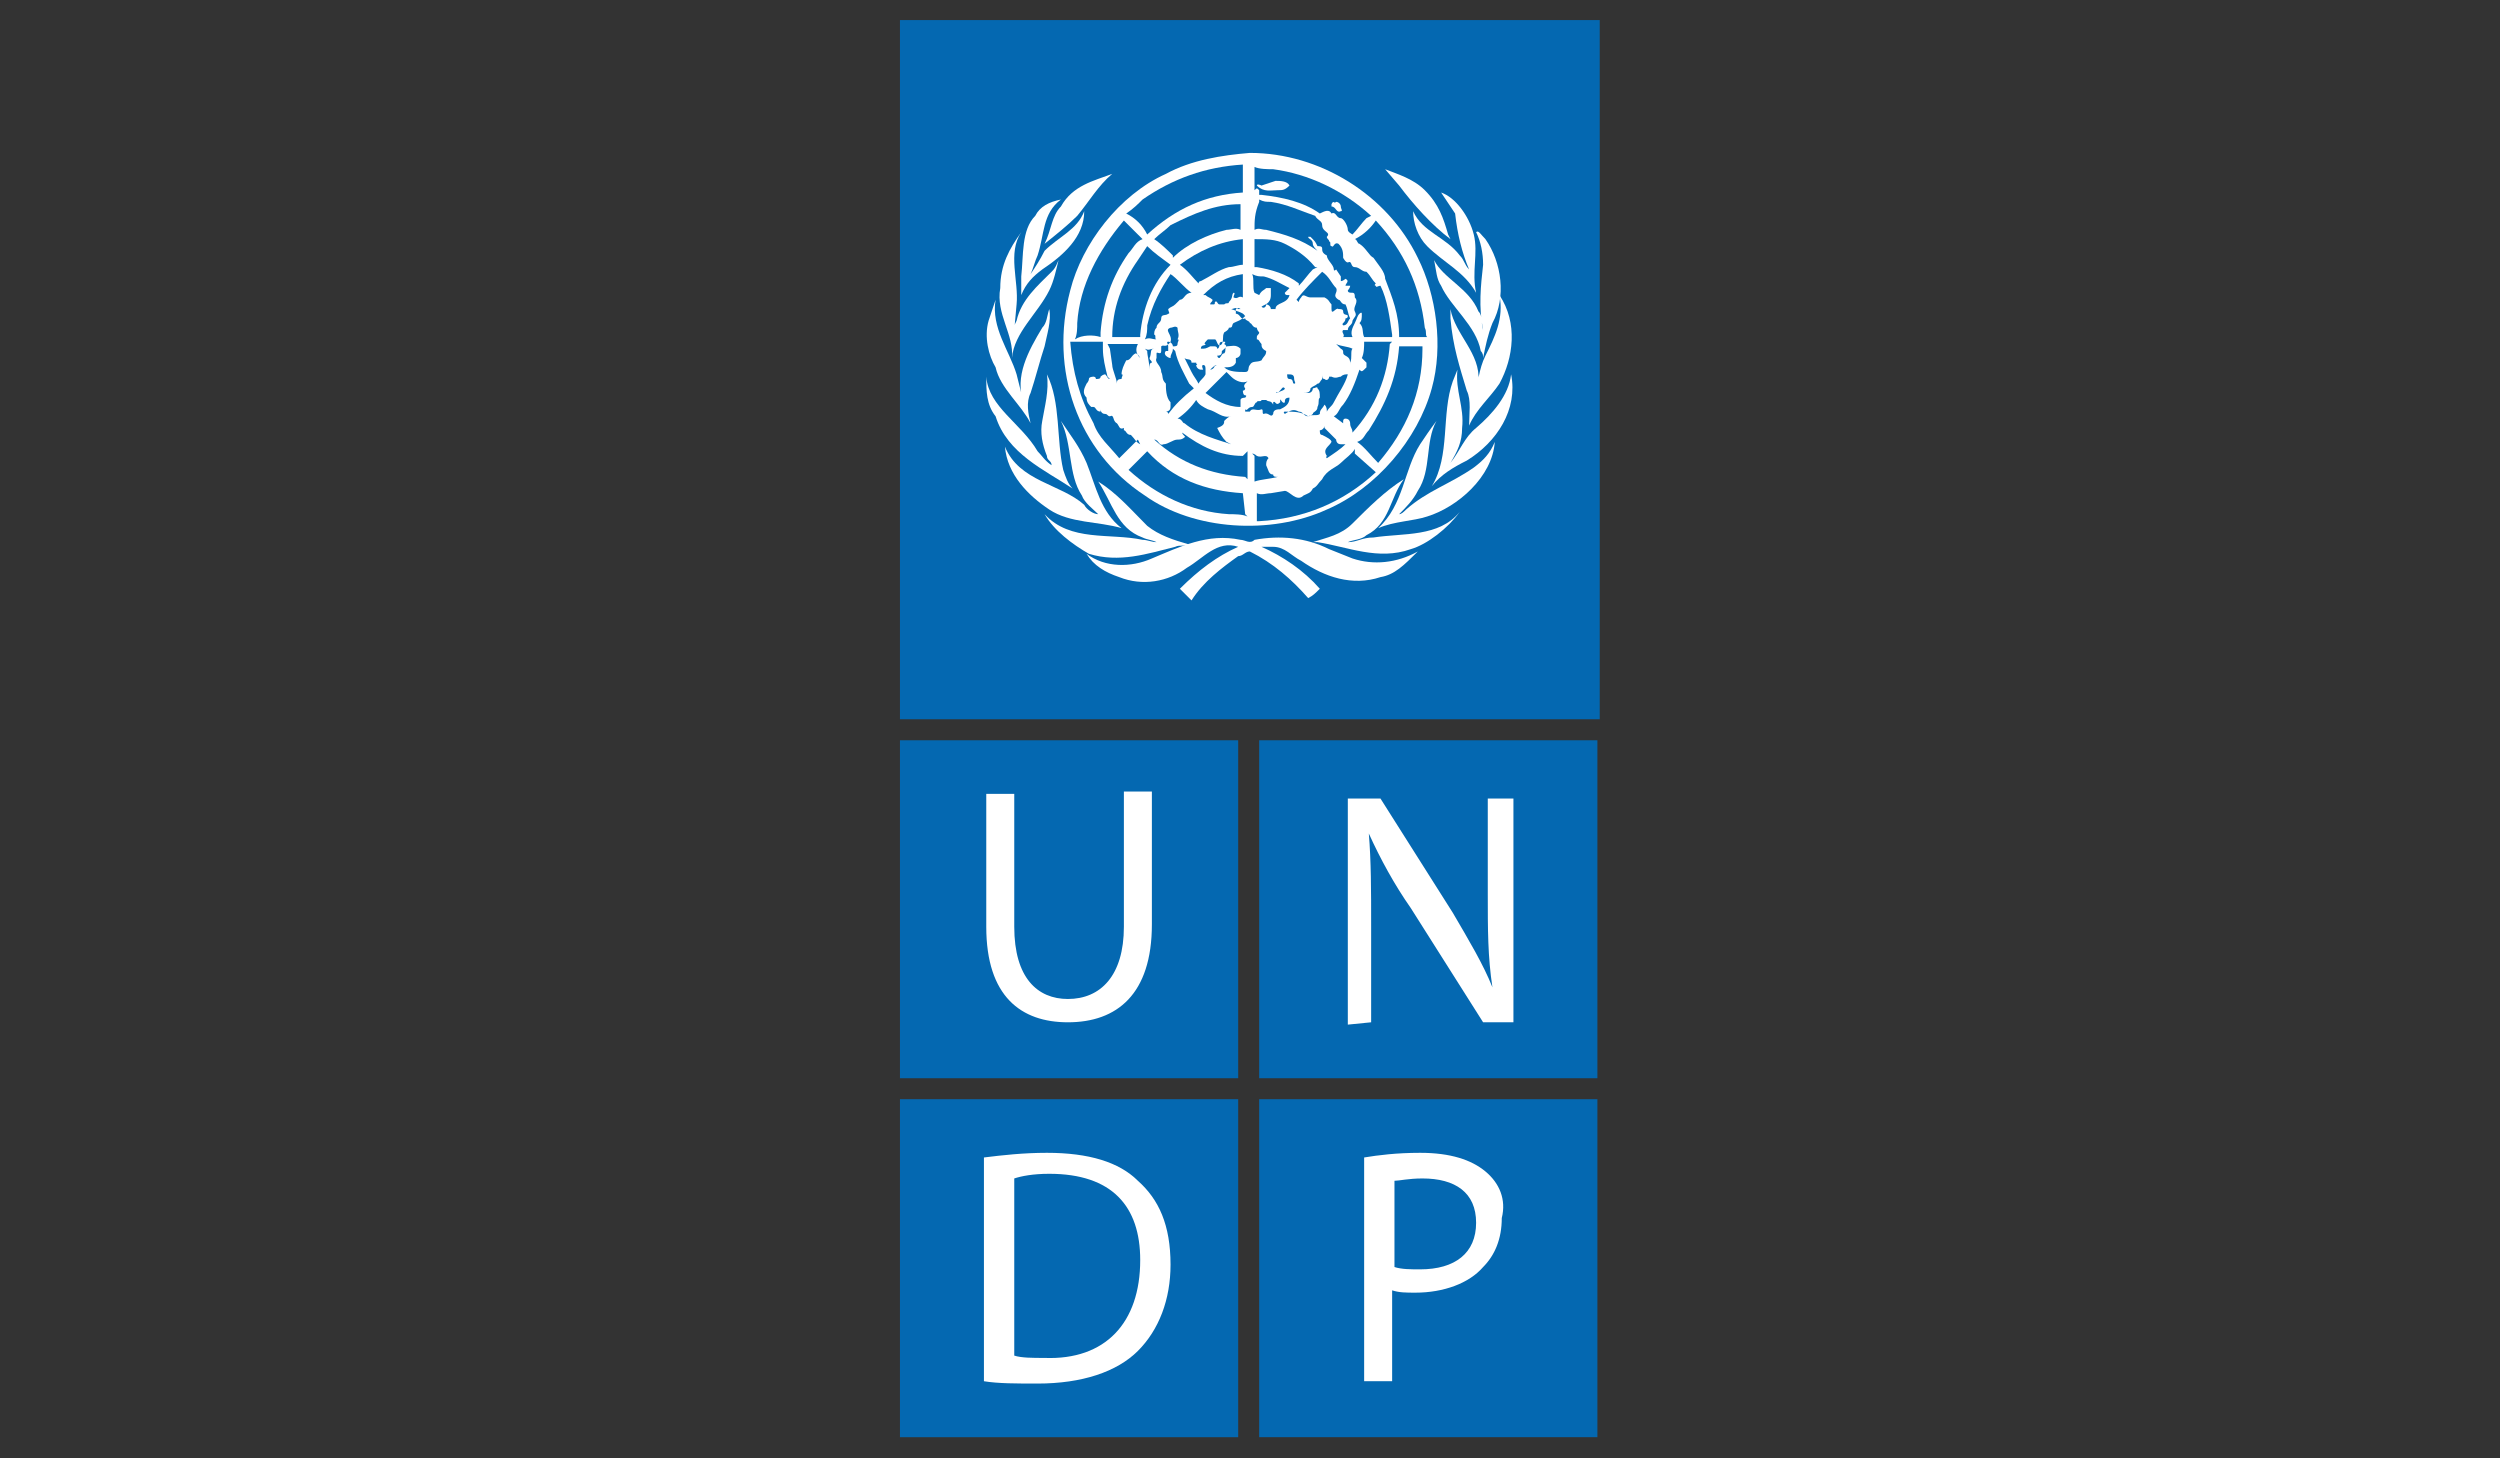 <?xml version="1.0" encoding="UTF-8" standalone="no"?>
<!DOCTYPE svg PUBLIC "-//W3C//DTD SVG 1.1//EN" "http://www.w3.org/Graphics/SVG/1.1/DTD/svg11.dtd">
<svg width="100%" height="100%" viewBox="0 0 300 175" version="1.1" xmlns="http://www.w3.org/2000/svg" xmlns:xlink="http://www.w3.org/1999/xlink" xml:space="preserve" xmlns:serif="http://www.serif.com/" style="fill-rule:evenodd;clip-rule:evenodd;stroke-linejoin:round;stroke-miterlimit:2;">
    <rect x="0" y="0" width="300" height="175" fill="#333333" stroke="none"/>
    <g transform="matrix(1,0,0,1,-2613.39,-1209.08)">
        <g id="Artboard1" transform="matrix(0.606,0,0,0.436,2653.99,1216.94)">
            <rect x="-67" y="-18" width="495" height="401" style="fill:none;"/>
            <g transform="matrix(1,0,0,1,9.09495e-13,-5.491)">
                <g transform="matrix(4.619,0,0,6.415,111.213,-7.017)">
                    <rect x="0" y="30.9" width="14.5" height="14.5" style="fill:rgb(4,104,177);fill-rule:nonzero;"/>
                </g>
                <g transform="matrix(4.619,0,0,6.415,111.213,-7.017)">
                    <path d="M3.7,33.2L3.7,38.9C3.7,41.9 5.2,43 7.2,43C9.3,43 10.8,41.8 10.8,38.8L10.8,33.1L9.6,33.1L9.6,38.9C9.6,41 8.6,42 7.2,42C5.9,42 4.9,41.1 4.9,38.9L4.9,33.2L3.7,33.2Z" style="fill:white;fill-rule:nonzero;"/>
                </g>
                <g transform="matrix(4.619,0,0,6.415,111.213,-7.017)">
                    <rect x="15.4" y="30.9" width="14.5" height="14.5" style="fill:rgb(4,104,177);fill-rule:nonzero;"/>
                </g>
                <g transform="matrix(4.619,0,0,6.415,111.213,-7.017)">
                    <path d="M20.2,43L20.2,38.9C20.2,37.3 20.2,36.1 20.1,34.9C20.6,36 21.2,37.1 21.9,38.1L25,43L26.3,43L26.3,33.4L25.2,33.4L25.2,37.5C25.2,39 25.2,40.2 25.4,41.5C25,40.5 24.4,39.5 23.7,38.3L20.6,33.4L19.2,33.4L19.2,43.1L20.2,43Z" style="fill:white;fill-rule:nonzero;"/>
                </g>
                <g transform="matrix(4.619,0,0,6.415,111.213,-7.017)">
                    <rect x="15.4" y="46.3" width="14.5" height="14.5" style="fill:rgb(4,104,177);fill-rule:nonzero;"/>
                </g>
                <g transform="matrix(4.619,0,0,6.415,111.213,-7.017)">
                    <path d="M25.1,49.4C24.5,48.9 23.6,48.6 22.3,48.6C21.3,48.6 20.5,48.7 19.9,48.8L19.9,58.4L21.1,58.4L21.1,54.5C21.4,54.6 21.7,54.6 22.1,54.6C23.3,54.6 24.4,54.2 25,53.5C25.5,53 25.8,52.3 25.8,51.4C26,50.6 25.7,49.9 25.1,49.4" style="fill:white;fill-rule:nonzero;"/>
                </g>
                <g transform="matrix(4.619,0,0,6.415,111.213,-7.017)">
                    <path d="M22.3,53.6C21.9,53.6 21.5,53.6 21.2,53.5L21.2,49.8C21.4,49.8 21.8,49.7 22.4,49.7C23.8,49.7 24.7,50.3 24.7,51.6C24.7,52.9 23.8,53.6 22.3,53.6M0,46.3L14.5,46.3L14.5,60.8L0,60.8L0,46.3Z" style="fill:rgb(4,104,177);fill-rule:nonzero;"/>
                </g>
                <g transform="matrix(4.619,0,0,6.415,111.213,-7.017)">
                    <path d="M10.2,49.8C9.4,49 8.1,48.6 6.3,48.6C5.3,48.6 4.4,48.7 3.6,48.8L3.6,58.4C4.2,58.5 5,58.5 5.9,58.5C7.8,58.5 9.3,58 10.2,57.1C11.1,56.2 11.6,54.9 11.6,53.4C11.6,51.7 11.1,50.6 10.2,49.8" style="fill:white;fill-rule:nonzero;"/>
                </g>
                <g transform="matrix(4.619,0,0,6.415,111.213,-7.017)">
                    <path d="M6.2,57.4C5.7,57.4 5.2,57.4 4.9,57.3L4.9,49.7C5.2,49.6 5.7,49.5 6.4,49.5C9.1,49.5 10.3,50.9 10.3,53.2C10.3,55.9 8.8,57.5 6.2,57.4M0,0L30,0L30,30L0,30L0,0Z" style="fill:rgb(4,104,177);fill-rule:nonzero;"/>
                </g>
                <g transform="matrix(4.619,0,0,6.415,111.213,-7.017)">
                    <path d="M25.7,15.6C25.3,16.2 24.7,16.7 24.4,17.4C24.4,16.9 24.5,16.3 24.3,15.9C24,14.9 23.7,14 23.6,12.8L23.6,12.4C23.8,13.5 24.9,14.3 24.8,15.5C24.8,15.8 24.7,16.1 24.6,16.3L24.6,16.2C24.8,15.6 24.8,15 25.1,14.4C25.5,13.6 25.9,12.8 25.7,11.8C26.5,13 26.3,14.5 25.7,15.6" style="fill:white;fill-rule:nonzero;"/>
                </g>
                <g transform="matrix(4.619,0,0,6.415,111.213,-7.017)">
                    <path d="M25.1,9.4C25.8,10.4 26,11.9 25.4,13C25.2,13.5 25.1,14 25,14.5C25,14.4 25,14.3 24.9,14.2C24.7,13.1 23.6,12.3 23.2,11.4C23,11.1 23,10.8 22.9,10.3C23.3,11.1 24.4,11.5 24.8,12.5C25,12.7 24.9,13 25,13.3C24.8,12.3 24.9,11.4 25,10.5C25,10 24.9,9.5 24.7,9.1C24.8,9 24.9,9.2 25.1,9.4" style="fill:white;fill-rule:nonzero;"/>
                </g>
                <g transform="matrix(4.619,0,0,6.415,111.213,-7.017)">
                    <path d="M24.6,9.2C24.8,10 24.5,10.8 24.7,11.7C24.2,10.8 23.3,10.4 22.6,9.7C22.2,9.3 22,8.7 22,8.2C22.4,9.1 23.4,9.3 24,10.1C24.2,10.3 24.2,10.5 24.4,10.7C24.1,10 23.9,9.2 23.8,8.3L23.2,7.4C23.8,7.6 24.4,8.4 24.6,9.2" style="fill:white;fill-rule:nonzero;"/>
                </g>
                <g transform="matrix(4.619,0,0,6.415,111.213,-7.017)">
                    <path d="M22.5,7.3C23.1,7.9 23.3,8.5 23.5,9.2L23.6,9.4C22.8,8.8 22,7.9 21.4,7.1L20.8,6.4C21.3,6.6 22,6.8 22.5,7.3M11.4,6.6C12.5,6 13.8,5.8 15,5.7C18,5.7 20.9,7.5 22.2,10.2C23,11.8 23.3,14 22.8,15.8C22.2,18 20.4,20.1 18.3,21C15.9,22.1 12.6,21.9 10.5,20.4C7.6,18.5 6.4,15 7.3,11.6C7.8,9.6 9.4,7.5 11.4,6.6M9.1,6.6C8.5,7.1 8.1,7.8 7.6,8.4C7.2,8.8 6.7,9.2 6.2,9.6C6.5,9 6.5,8.4 6.9,8C7.4,7.1 8.3,6.9 9.1,6.6" style="fill:white;fill-rule:nonzero;"/>
                </g>
                <g transform="matrix(4.619,0,0,6.415,111.213,-7.017)">
                    <path d="M5.8,8.4C6,8 6.4,7.8 6.9,7.7C6.1,8.3 6.2,9.2 5.9,10.1C5.8,10.3 5.7,10.7 5.6,10.9C5.8,10.6 6,10.3 6.2,9.9C6.8,9.3 7.6,9 7.9,8.2C7.9,9.3 7,10.1 6.1,10.7C5.7,11 5.4,11.3 5.2,11.8L5.2,11C5.3,10.1 5.2,9 5.8,8.4" style="fill:white;fill-rule:nonzero;"/>
                </g>
                <g transform="matrix(4.619,0,0,6.415,111.213,-7.017)">
                    <path d="M4.3,11.5C4.3,10.5 4.7,9.8 5.2,9.1C4.6,10 5.1,11.2 5,12.2L4.9,13.3C4.9,13.1 4.9,13.1 5,12.9C5.2,12 5.9,11.4 6.5,10.8C6.7,10.6 6.7,10.5 6.8,10.3C6.7,10.7 6.6,11.2 6.4,11.6C5.9,12.6 4.9,13.4 4.8,14.5C4.9,13.5 4.1,12.6 4.3,11.5" style="fill:white;fill-rule:nonzero;"/>
                </g>
                <g transform="matrix(4.619,0,0,6.415,111.213,-7.017)">
                    <path d="M3.8,12.9L4.1,12C3.9,13.2 4.7,14.2 5,15.2L5.3,16.4C4.9,15.3 5.5,14.2 6.1,13.2C6.3,13 6.3,12.7 6.4,12.4C6.5,12.9 6.3,13.5 6.2,14C6,14.6 5.8,15.4 5.6,16C5.4,16.4 5.5,16.9 5.6,17.3C5.2,16.5 4.3,15.8 4.1,14.9C3.8,14.4 3.6,13.6 3.8,12.9" style="fill:white;fill-rule:nonzero;"/>
                </g>
                <g transform="matrix(4.619,0,0,6.415,111.213,-7.017)">
                    <path d="M3.7,15.3C3.8,16.6 5.2,17.3 5.9,18.5C6.1,18.7 6.2,18.9 6.5,19.1C6.5,18.9 6.3,18.9 6.3,18.7C6.1,18.2 6,17.7 6.1,17.2C6.2,16.6 6.4,15.9 6.3,15.2C6.9,16.4 6.7,18 7,19.3C7.1,19.6 7.2,19.9 7.4,20.1C6.2,19.3 4.6,18.6 4.1,17C3.7,16.5 3.7,15.9 3.7,15.3" style="fill:white;fill-rule:nonzero;"/>
                </g>
                <g transform="matrix(4.619,0,0,6.415,111.213,-7.017)">
                    <path d="M4.5,18.3C5.1,19.8 6.9,19.9 7.9,20.8C8,21 8.3,21.2 8.5,21.2C8.3,21 7.9,20.7 7.8,20.4C7.2,19.5 7.4,18.2 6.9,17.2C7.3,17.8 7.7,18.3 8,19C8.4,20 8.6,21.1 9.5,21.8C8.5,21.5 7.3,21.6 6.4,21C5.5,20.4 4.6,19.5 4.5,18.3" style="fill:white;fill-rule:nonzero;"/>
                </g>
                <g transform="matrix(4.619,0,0,6.415,111.213,-7.017)">
                    <path d="M6.2,21.2C7.3,22.4 9,22 10.4,22.3C10.6,22.3 10.8,22.4 11,22.4C10.8,22.3 10.6,22.3 10.4,22.2C9.3,21.8 9.1,20.7 8.5,19.8C9.3,20.3 9.9,21 10.6,21.7C11.1,22.1 11.7,22.3 12.4,22.5C12.2,22.6 12,22.5 11.8,22.6C10.6,22.9 9.4,23.3 8.1,22.9C7.4,22.5 6.6,21.9 6.2,21.2" style="fill:white;fill-rule:nonzero;"/>
                </g>
                <g transform="matrix(4.619,0,0,6.415,111.213,-7.017)">
                    <path d="M20.6,23.9C19.4,24.3 18.2,23.9 17.2,23.2C16.8,23 16.5,22.6 16,22.6L15.5,22.6C16.4,23 17.3,23.6 18,24.4C17.8,24.6 17.7,24.7 17.5,24.8C16.8,24 16,23.3 15,22.8C14.8,22.8 14.7,23 14.5,23C13.8,23.5 13,24.1 12.5,24.9L12,24.4C12.8,23.6 13.6,23 14.5,22.6C13.6,22.3 13,23.1 12.3,23.5C11.5,24.1 10.4,24.3 9.4,23.9C8.8,23.7 8.3,23.4 8,22.9C8.8,23.5 9.9,23.5 10.8,23.1C12,22.6 13.2,22 14.6,22.3C14.8,22.3 15,22.5 15.2,22.3C16.3,22.1 17.4,22.2 18.4,22.7L19.4,23.1C20.3,23.4 21.3,23.3 22.2,22.8C21.6,23.4 21.2,23.8 20.6,23.9" style="fill:white;fill-rule:nonzero;"/>
                </g>
                <g transform="matrix(4.619,0,0,6.415,111.213,-7.017)">
                    <path d="M21.9,22.7C20.5,23.2 19.2,22.6 17.9,22.4L17.7,22.4C18.3,22.2 18.9,22.1 19.4,21.6C20.1,20.9 20.8,20.2 21.6,19.7C21,20.5 21,21.6 20,22.1C19.8,22.3 19.4,22.3 19.2,22.4C19.6,22.4 19.8,22.2 20.3,22.2C21.6,22 23.1,22.2 24,21.1C23.5,21.8 22.6,22.5 21.9,22.7" style="fill:white;fill-rule:nonzero;"/>
                </g>
                <g transform="matrix(4.619,0,0,6.415,111.213,-7.017)">
                    <path d="M22.6,21.3C22,21.5 21.2,21.5 20.5,21.8C21.6,20.8 21.6,19.3 22.3,18.2C22.5,17.9 22.7,17.6 23,17.2C22.5,18.1 22.8,19.3 22.2,20.2C22,20.6 21.7,20.9 21.4,21.2C21.5,21.2 21.6,21.1 21.7,21C22.6,20.2 23.6,19.9 24.6,19.2C25,18.9 25.3,18.6 25.5,18.1C25.4,19.6 23.9,20.9 22.6,21.3" style="fill:white;fill-rule:nonzero;"/>
                </g>
                <g transform="matrix(4.619,0,0,6.415,111.213,-7.017)">
                    <path d="M24.3,18.9C23.7,19.2 23.2,19.5 22.8,20C23.6,18.7 23.2,16.9 23.7,15.5L23.9,15C23.8,15.9 24.2,16.6 24.1,17.5C24.1,18.1 23.9,18.5 23.6,19C24,18.5 24.2,17.9 24.7,17.5C25.4,16.9 26.1,16.1 26.2,15.2C26.5,16.7 25.6,18.1 24.3,18.9" style="fill:white;fill-rule:nonzero;"/>
                </g>
                <g transform="matrix(4.619,0,0,6.415,111.213,-7.017)">
                    <path d="M18.3,18.8C18.6,18.6 18.9,18.4 19.1,18.2L18.9,18.2C18.7,18.2 18.7,18 18.7,18L18.2,17.5L18.2,17.4C18.2,17.5 18.1,17.6 18,17.6C18,17.7 18,17.8 18.1,17.8C18.3,17.9 18.5,18 18.5,18.1C18.4,18.3 18.1,18.4 18.3,18.7C18.4,18.7 18.2,18.7 18.3,18.8M15.5,12.3C15.6,12.4 15.7,12.3 15.7,12.2C15.8,12.2 15.9,12.3 15.9,12.4L16.1,12.4C16.1,12.1 16.6,12.2 16.7,11.8L16.6,11.8C16.6,11.8 16.5,11.8 16.5,11.7L16.7,11.5C16.3,11.3 16,11.1 15.6,11C15.4,11 15.3,11 15.1,10.9C15.2,11.1 15.1,11.5 15.2,11.7L15.4,11.8C15.5,11.6 15.6,11.6 15.7,11.5L15.9,11.5L15.9,11.8C15.9,12.2 15.6,12.2 15.5,12.3M19.7,15C19.5,15.6 19.3,16.1 19,16.5C18.8,16.7 18.8,16.9 18.6,17L19,17.3L19,17.2C19,17.2 19,17.1 19.1,17.1C19.3,17.1 19.3,17.3 19.3,17.3C19.3,17.5 19.4,17.5 19.4,17.7C20.4,16.6 20.9,15.3 21,13.9L21.1,13.8L19.9,13.8C19.9,14 19.9,14.3 19.8,14.5L20,14.7L20,14.9C19.8,15.1 19.8,15.1 19.7,15M18.7,11.5C18.5,11.3 18.4,11 18.1,10.8C17.7,11.2 17.3,11.6 17,12L17.1,12.1C17.1,12 17.2,11.9 17.2,11.9C17.3,11.7 17.4,11.9 17.6,11.9L18.2,11.9C18.4,12 18.4,12.1 18.5,12.2L18.5,12.4C18.5,12.7 18.7,12.3 18.8,12.4C18.9,12.4 19,12.4 19,12.5C19,12.7 19.2,12.6 19.2,12.7C19.2,12.8 19.1,12.8 19.1,12.8C19.1,13 18.9,13 19,13.1C19.2,13.1 19.2,12.9 19.3,12.8C19.2,12.6 19.2,12.4 19.1,12.2C18.9,12.2 18.9,12 18.8,12C18.5,11.8 18.8,11.7 18.7,11.5M15.2,19.8C15.5,19.7 15.8,19.7 16.2,19.6C16.1,19.6 16,19.6 16,19.5C15.8,19.5 15.8,19.3 15.7,19.1C15.7,19 15.7,18.9 15.8,18.8C15.7,18.6 15.5,18.8 15.3,18.7C15.3,18.7 15.2,18.6 15.1,18.6L15.2,18.7L15.2,19.8M15.5,16.7C15.6,16.7 15.5,16.9 15.6,16.9C15.8,16.8 15.9,17.1 16,16.9C16,16.7 16.2,16.7 16.3,16.7C16.5,16.6 16.7,16.5 16.7,16.2C16.5,16.2 16.5,16.3 16.5,16.4C16.4,16.5 16.3,16.2 16.3,16.3L16.3,16.4C16.1,16.6 16.1,16.3 16,16.4L16,16.5C15.9,16.3 15.8,16.4 15.7,16.3L15.5,16.3C15.5,16.4 15.3,16.3 15.3,16.4C15.2,16.4 15.2,16.6 15.1,16.6C14.9,16.6 14.9,16.8 14.8,16.7L14.8,16.8L15,16.8C15.1,16.6 15.3,16.8 15.5,16.7M16.6,15.2C16.6,15.3 16.6,15.4 16.7,15.4C16.9,15.4 16.8,15.6 16.9,15.6C17,15.6 16.9,15.5 16.9,15.4C16.9,15.2 16.8,15.2 16.6,15.2L16.6,15.2M16.5,9.6C16.1,9.4 15.7,9.4 15.2,9.4L15.2,10.6L15.3,10.6C15.9,10.7 16.6,10.9 17.1,11.3L17.1,11.4C17.3,11.2 17.5,10.9 17.7,10.7L17.9,10.6L17.8,10.6C17.4,10.1 16.9,9.8 16.5,9.6M9,14.1L9.1,14.8C9.1,15 9.3,15.4 9.3,15.6C9.3,15.5 9.3,15.4 9.5,15.4C9.5,15.3 9.6,15.2 9.5,15.2C9.5,15 9.6,14.8 9.7,14.6C9.9,14.6 9.9,14.4 10.1,14.3C10.2,14.3 10.3,14.5 10.3,14.5C10.1,14.3 10.1,14.1 10.2,13.9L8.9,13.9L9,14.1ZM16.2,16C16.3,15.9 16.5,15.9 16.5,15.8C16.4,15.7 16.4,15.8 16.2,16C16.1,15.9 16.1,16 16.2,16M18.7,13.9L18.9,14.1C19.1,14.2 18.9,14.3 19.1,14.4C19.3,14.5 19.3,14.6 19.3,14.8L19.3,14.7C19.4,14.5 19.3,14.2 19.4,14.1C19.2,14 18.9,14 18.7,13.9M17.1,16.8C17.3,16.8 17.3,17 17.5,17C17.7,16.9 17.9,17 18,16.9C18,16.7 18.1,16.7 18.2,16.5C18.3,16.6 18.3,16.7 18.3,16.8C18.4,16.6 18.5,16.6 18.6,16.4C18.8,16 19.1,15.6 19.2,15.2C19.1,15.2 19,15.2 18.9,15.3C18.8,15.3 18.7,15.4 18.5,15.3L18.4,15.3C18.4,15.4 18.3,15.5 18.2,15.4C18.1,15.4 18.1,15.3 18.1,15.2L18.1,15.4C18,15.5 18,15.6 17.9,15.6C17.8,15.7 17.7,15.7 17.6,15.8C17.6,16 17.4,16 17.3,16L17.5,16C17.7,16 17.7,15.8 17.7,15.8C17.8,15.8 17.9,15.7 17.9,15.8C18,15.9 18,16 18,16.2C17.9,16.3 18,16.4 17.9,16.6C17.9,16.8 17.7,16.8 17.7,16.9C17.6,17 17.5,17 17.5,17C17.2,16.8 16.9,16.8 16.5,16.8C16.5,16.8 16.4,16.8 16.5,16.9C16.8,16.7 16.9,16.7 17.1,16.8M14.7,20.3C13.1,20.2 11.7,19.7 10.6,18.5L9.8,19.3C11,20.4 12.5,21.1 14.1,21.2C14.3,21.2 14.7,21.2 14.9,21.3L14.8,21.2L14.7,20.3ZM13.1,16C13.5,16.3 14,16.6 14.6,16.6L14.6,16.3C14.6,16.2 14.8,16.2 14.8,16.2C14.8,16.2 14.9,16.1 14.8,16.1C14.7,16.1 14.7,15.9 14.7,15.9C14.7,15.9 14.8,15.9 14.8,15.8C14.7,15.7 14.8,15.6 14.8,15.6L14.9,15.5C14.7,15.6 14.4,15.5 14.2,15.3L14,15.1L13.1,16M12.7,14.7L12.5,14.7C12.5,14.5 12.3,14.6 12.2,14.5L12.5,15.1C12.6,15.3 12.7,15.4 12.8,15.6C12.9,15.4 13,15.4 13.1,15.2L13.1,15C13.1,14.9 13.1,14.8 13,14.8C12.9,14.8 13,15 13,15L12.9,15C12.8,15 12.7,14.9 12.7,14.8C12.8,14.8 12.7,14.8 12.7,14.7M13.5,14.8C13.5,14.9 13.4,15 13.3,15C13.4,14.9 13.5,14.8 13.6,14.8L13.5,14.8ZM14.7,18.7C13.7,18.7 12.9,18.3 12.1,17.7C12.1,17.8 12.3,17.9 12.2,17.9C12.1,18 12,18 11.9,18C11.7,18 11.5,18.2 11.3,18.2C11.1,18.3 11.1,18 10.9,18C12,19 13.3,19.5 14.8,19.6L14.9,19.7L14.9,18.5L14.7,18.7Z" style="fill:rgb(4,104,177);fill-rule:nonzero;"/>
                </g>
                <g transform="matrix(4.619,0,0,6.415,111.213,-7.017)">
                    <path d="M10.3,18.2C10.1,18.1 10.1,18 9.9,17.8C9.7,17.8 9.7,17.6 9.6,17.6L9.6,17.4L9.6,17.5C9.4,17.6 9.4,17.4 9.3,17.3C9.1,17.2 9.2,16.9 9,17C8.9,17 8.9,16.9 8.8,16.9C8.6,16.9 8.6,16.7 8.6,16.7L8.6,16.8C8.4,16.8 8.4,16.6 8.3,16.6L8.2,16.6C8.1,16.5 8,16.4 8,16.2C7.8,16 7.9,15.8 8,15.6C8,15.6 8.1,15.5 8.1,15.4C8.1,15.3 8.3,15.3 8.3,15.3C8.3,15.3 8.4,15.3 8.4,15.4C8.5,15.4 8.6,15.4 8.6,15.3C8.7,15.2 8.8,15.2 8.8,15.2C8.9,15.3 8.9,15.4 9,15.4L8.9,15.3C8.8,14.9 8.7,14.5 8.7,14.1L8.7,13.8L7.3,13.8C7.4,15.1 7.7,16.2 8.3,17.3C8.5,17.9 9,18.3 9.4,18.8L10.2,18L10.3,18.2ZM11.6,8.8C11.4,9 11.1,9.2 10.9,9.4C11.2,9.6 11.5,9.9 11.7,10.1L11.7,10.2C12.3,9.6 13.2,9.2 14,9C14.2,9 14.4,8.9 14.6,9L14.6,7.9C13.5,7.9 12.6,8.3 11.6,8.8M10.6,13.1C10.6,13.3 10.6,13.5 10.5,13.7C10.7,13.6 10.8,13.7 11,13.7C10.9,13.7 11,13.5 10.9,13.5C10.9,13.4 10.9,13.3 11,13.2C11,13 11.2,13 11.2,12.8C11.2,12.6 11.4,12.7 11.5,12.6C11.6,12.6 11.5,12.5 11.5,12.4C11.6,12.3 11.7,12.3 11.8,12.2L12,12C12.2,12 12.2,11.7 12.5,11.7C12.2,11.5 11.9,11.1 11.6,10.9C11.2,11.5 10.8,12.2 10.6,13.1M10.8,14.7C10.8,14.6 10.7,14.6 10.7,14.5C10.8,14.3 10.7,14.1 10.9,14.1C10.7,14.1 10.7,14.2 10.5,14.1L10.6,14.2C10.6,14.4 10.7,14.7 10.7,15C10.7,14.8 10.7,14.7 10.8,14.7" style="fill:rgb(4,104,177);fill-rule:nonzero;"/>
                </g>
                <g transform="matrix(4.619,0,0,6.415,111.213,-7.017)">
                    <path d="M10.6,9.7L10.2,10.3C9.5,11.3 9.1,12.4 9.1,13.6L10.3,13.6L10.3,13.5C10.4,12.4 10.8,11.3 11.6,10.5C11.2,10.2 10.9,10 10.6,9.7ZM13.9,17.2C14,17.1 14.1,17 14.2,17C13.8,17.1 13.6,16.8 13.2,16.7C13,16.6 12.8,16.5 12.7,16.3C12.5,16.6 12.2,16.9 11.9,17.1C12.1,17.1 12.1,17.3 12.2,17.3C12.8,17.8 13.6,18 14.2,18.2L14,18.1C13.8,17.9 13.7,17.7 13.6,17.5C13.9,17.4 13.9,17.3 13.9,17.2M11.2,14L11.2,14.2C11.2,14.4 11,14.2 11,14.3L11,14.5C10.9,14.7 11.2,14.8 11.2,15.1C11.3,15.3 11.2,15.4 11.4,15.6C11.4,15.8 11.4,16.2 11.6,16.4L11.6,16.6C11.6,16.8 11.4,16.8 11.4,16.8C11.4,16.8 11.5,16.8 11.5,16.9C11.8,16.5 12.1,16.2 12.6,15.8L12.4,15.6C12.2,15.2 11.9,14.7 11.8,14.2L11.7,14.1C11.7,14.3 11.6,14.3 11.6,14.5C11.5,14.5 11.4,14.4 11.4,14.4C11.4,14.4 11.3,14.3 11.4,14.2L11.5,14.2L11.5,14C11.5,13.9 11.4,13.8 11.5,13.8C11.6,13.8 11.7,13.9 11.7,14C11.8,14 11.9,14 11.9,13.9C11.9,13.8 12,13.7 11.9,13.7C12,13.5 11.9,13.4 11.9,13.2C11.8,13.1 11.7,13.2 11.6,13.2C11.3,13.3 11.7,13.5 11.6,13.8C11.4,14.1 11.3,13.9 11.2,14M21.4,14C21.3,15.4 20.8,16.5 20.1,17.6C19.9,17.8 19.9,18 19.6,18.1C19.9,18.3 20.2,18.7 20.5,19C21.7,17.6 22.4,16 22.4,14.1L22.4,14L21.4,14ZM10.6,9.2C11.8,8.1 13.1,7.5 14.7,7.4L14.7,6.2C13.1,6.3 11.7,6.8 10.4,7.7C10.2,7.9 10,8.1 9.7,8.3C10.1,8.5 10.4,8.8 10.6,9.2M14.7,9.4C13.7,9.5 12.8,9.9 12,10.5C12.3,10.7 12.6,11.1 12.8,11.3C12.8,11.3 12.8,11.2 12.9,11.2C13.3,11 13.7,10.7 14.1,10.6C14.3,10.6 14.5,10.5 14.7,10.5L14.7,9.4ZM14.7,10.9C14,11 13.5,11.3 13,11.8L13.1,11.8C13.2,11.9 13.3,11.9 13.4,12C13.4,12.1 13.3,12.1 13.3,12.2L13.4,12.2C13.5,12.2 13.5,12.2 13.5,12.1C13.6,12 13.6,12.2 13.7,12.2L13.9,12.2C14,12.1 14.1,12.2 14.1,12.1C14.3,11.9 14.2,11.8 14.3,11.7C14.4,11.7 14.3,11.8 14.3,11.9C14.5,12 14.5,11.8 14.7,11.9L14.7,10.9M14.8,12.7C14.6,12.9 14.5,12.9 14.3,13C14.2,13.1 14.3,13.2 14.1,13.2C14.1,13.3 13.9,13.4 13.9,13.4C13.8,13.6 13.9,13.7 13.8,13.9C13.6,14.1 13.6,13.7 13.5,13.7L13.2,13.7C13.1,13.8 13,13.9 13.1,13.9C13.1,14 12.9,13.9 12.9,14.1C13.1,14.1 13.1,14.1 13.3,14L13.5,14C13.5,14 13.6,14 13.6,14.1C13.7,14.1 13.7,13.9 13.7,13.9C13.7,13.8 13.8,13.8 13.9,13.8C14,13.8 13.9,13.9 13.9,13.9C14.1,14 13.9,14.1 13.8,14.2C13.8,14.3 13.8,14.4 13.6,14.4L13.6,14.3C13.6,14.4 13.6,14.5 13.7,14.5C13.8,14.4 13.8,14.3 13.9,14.3C14,14.2 13.9,14.1 14,14C14.2,14 14.4,13.9 14.6,14.1L14.6,14.3C14.6,14.4 14.5,14.5 14.4,14.5L14.4,14.7C14.3,14.9 14.1,14.9 13.9,14.9C14.1,15.1 14.5,15.1 14.8,15.1C15,15.1 14.9,14.9 15,14.8C15.1,14.6 15.3,14.7 15.5,14.6C15.6,14.4 15.7,14.4 15.7,14.2C15.5,14.1 15.5,14 15.5,13.9C15.4,13.8 15.4,13.7 15.3,13.7L15.3,13.6C15.3,13.5 15.4,13.5 15.4,13.4C15.3,13.3 15.3,13.2 15.3,13.2C15.1,13.2 15.1,13 15,13C15,12.9 14.8,12.9 14.8,12.8C14.6,12.9 14.6,12.6 14.4,12.6L14.4,12.4C14.5,12.3 14.6,12.4 14.6,12.4L14.5,12.4C14.4,12.3 14.3,12.4 14.2,12.4C14.8,12.6 14.7,12.6 14.8,12.7" style="fill:rgb(4,104,177);fill-rule:nonzero;"/>
                </g>
                <g transform="matrix(4.619,0,0,6.415,111.213,-7.017)">
                    <path d="M8.6,13.6L8.6,13.4C8.7,12.1 9.1,11 9.8,10C10,9.8 10.1,9.5 10.4,9.4L9.6,8.6C8.5,9.9 7.7,11.4 7.6,13C7.6,13.2 7.6,13.5 7.5,13.7C7.8,13.5 8.3,13.5 8.6,13.6M19.5,18.4C19.4,18.6 19.1,18.8 18.9,19C18.7,19.2 18.3,19.3 18.1,19.7C17.9,19.9 17.9,20 17.7,20.1C17.6,20.3 17.5,20.3 17.3,20.4C17,20.7 16.7,20.2 16.5,20.2L15.9,20.3C15.7,20.3 15.5,20.4 15.3,20.3L15.3,21.5L15.4,21.5C17.3,21.4 19,20.7 20.4,19.4L19.5,18.6L19.5,18.4ZM15.2,7.3C15.3,7.2 15.3,7.2 15.4,7.3L15.4,7.5L15.5,7.5C16.4,7.6 17.3,7.8 18,8.3C18.2,8.2 18.4,8.1 18.5,8.3C18.7,8.2 18.7,8.5 18.9,8.5C19,8.5 19.2,8.8 19.2,9C19.2,9.1 19.4,9.2 19.4,9.2C19.6,9 19.8,8.7 20,8.5L20.2,8.4C19,7.3 17.5,6.6 16,6.4C15.8,6.4 15.4,6.4 15.2,6.3L15.2,7.3" style="fill:rgb(4,104,177);fill-rule:nonzero;"/>
                </g>
                <g transform="matrix(4.619,0,0,6.415,111.213,-7.017)">
                    <path d="M15.2,9C15.4,8.9 15.5,9 15.7,9C16.5,9.2 17.2,9.4 17.9,9.9C17.8,9.8 17.7,9.7 17.7,9.6C17.7,9.4 17.5,9.4 17.5,9.3L17.6,9.3C17.8,9.5 17.8,9.5 17.9,9.7C18,9.7 18.1,9.7 18.1,9.8C18.1,9.9 18.1,10 18.3,10.1C18.3,10.3 18.6,10.5 18.6,10.7C18.6,10.8 18.7,10.7 18.7,10.7L18.9,11L18.9,11.2C19,11.2 19.1,11.1 19.1,11.1C19.3,11.2 19.1,11.3 19.1,11.4L19.3,11.4C19.3,11.5 19.2,11.6 19.2,11.6C19.2,11.7 19.3,11.7 19.4,11.7C19.5,11.7 19.5,11.8 19.5,11.9C19.7,12.1 19.4,12.3 19.5,12.5C19.6,12.7 19.5,12.7 19.4,12.9C19.4,13.1 19.2,13.1 19.2,13.3L19,13.3C18.9,13.4 19.1,13.5 19,13.6L19.4,13.6C19.3,13.4 19.4,13.2 19.5,13C19.6,12.8 19.6,12.7 19.7,12.6C19.7,12.6 19.8,12.5 19.8,12.6C19.8,12.8 19.8,12.9 19.7,13C19.9,13.2 19.8,13.4 19.9,13.6L21.1,13.6L21.1,13.5C21,12.8 20.9,12 20.6,11.4C20.5,11.4 20.4,11.5 20.4,11.4C20.4,11.4 20.3,11.4 20.4,11.3C20.2,11.1 20.2,11 20,10.8C19.8,10.8 19.7,10.6 19.5,10.6C19.3,10.6 19.4,10.3 19.2,10.4C19.1,10.4 19,10.2 19,10.2C19,10 19,9.8 18.8,9.6C18.6,9.5 18.6,9.8 18.5,9.7C18.4,9.7 18.5,9.5 18.4,9.5C18.4,9.4 18.3,9.4 18.3,9.3C18.5,9.1 18.1,9.1 18.1,8.8C18.1,8.6 17.9,8.6 17.8,8.4C17.2,8.2 16.6,7.9 15.9,7.8C15.7,7.8 15.6,7.8 15.4,7.7L15.4,7.8C15.2,8.3 15.2,8.6 15.2,9" style="fill:rgb(4,104,177);fill-rule:nonzero;"/>
                </g>
                <g transform="matrix(4.619,0,0,6.415,111.213,-7.017)">
                    <path d="M19.5,9.4C19.6,9.4 19.6,9.6 19.7,9.6C20,9.8 20.1,10.1 20.3,10.2C20.5,10.5 20.8,10.8 20.8,11.1C21.1,11.9 21.4,12.6 21.4,13.6L22.6,13.6C22.5,13.5 22.6,13.4 22.5,13.2C22.3,11.4 21.6,9.9 20.4,8.6C20.2,8.9 19.9,9.2 19.5,9.4Z" style="fill:rgb(4,104,177);fill-rule:nonzero;"/>
                </g>
                <g transform="matrix(4.619,0,0,6.415,111.213,-7.017)">
                    <path d="M15.3,7.1C15.3,7 15.5,7.1 15.5,7.1L16.1,6.9C16.3,6.9 16.6,6.9 16.7,7.1C16.5,7.3 16.4,7.3 16.2,7.3C15.9,7.3 15.6,7.4 15.3,7.1M18.7,7.8C18.8,7.8 18.9,7.9 18.9,8C18.9,8.1 19,8.2 18.9,8.2C18.7,8.3 18.7,8 18.5,8L18.5,7.9C18.6,7.7 18.6,7.9 18.7,7.8" style="fill:white;fill-rule:nonzero;"/>
                </g>
            </g>
        </g>
    </g>
</svg>
